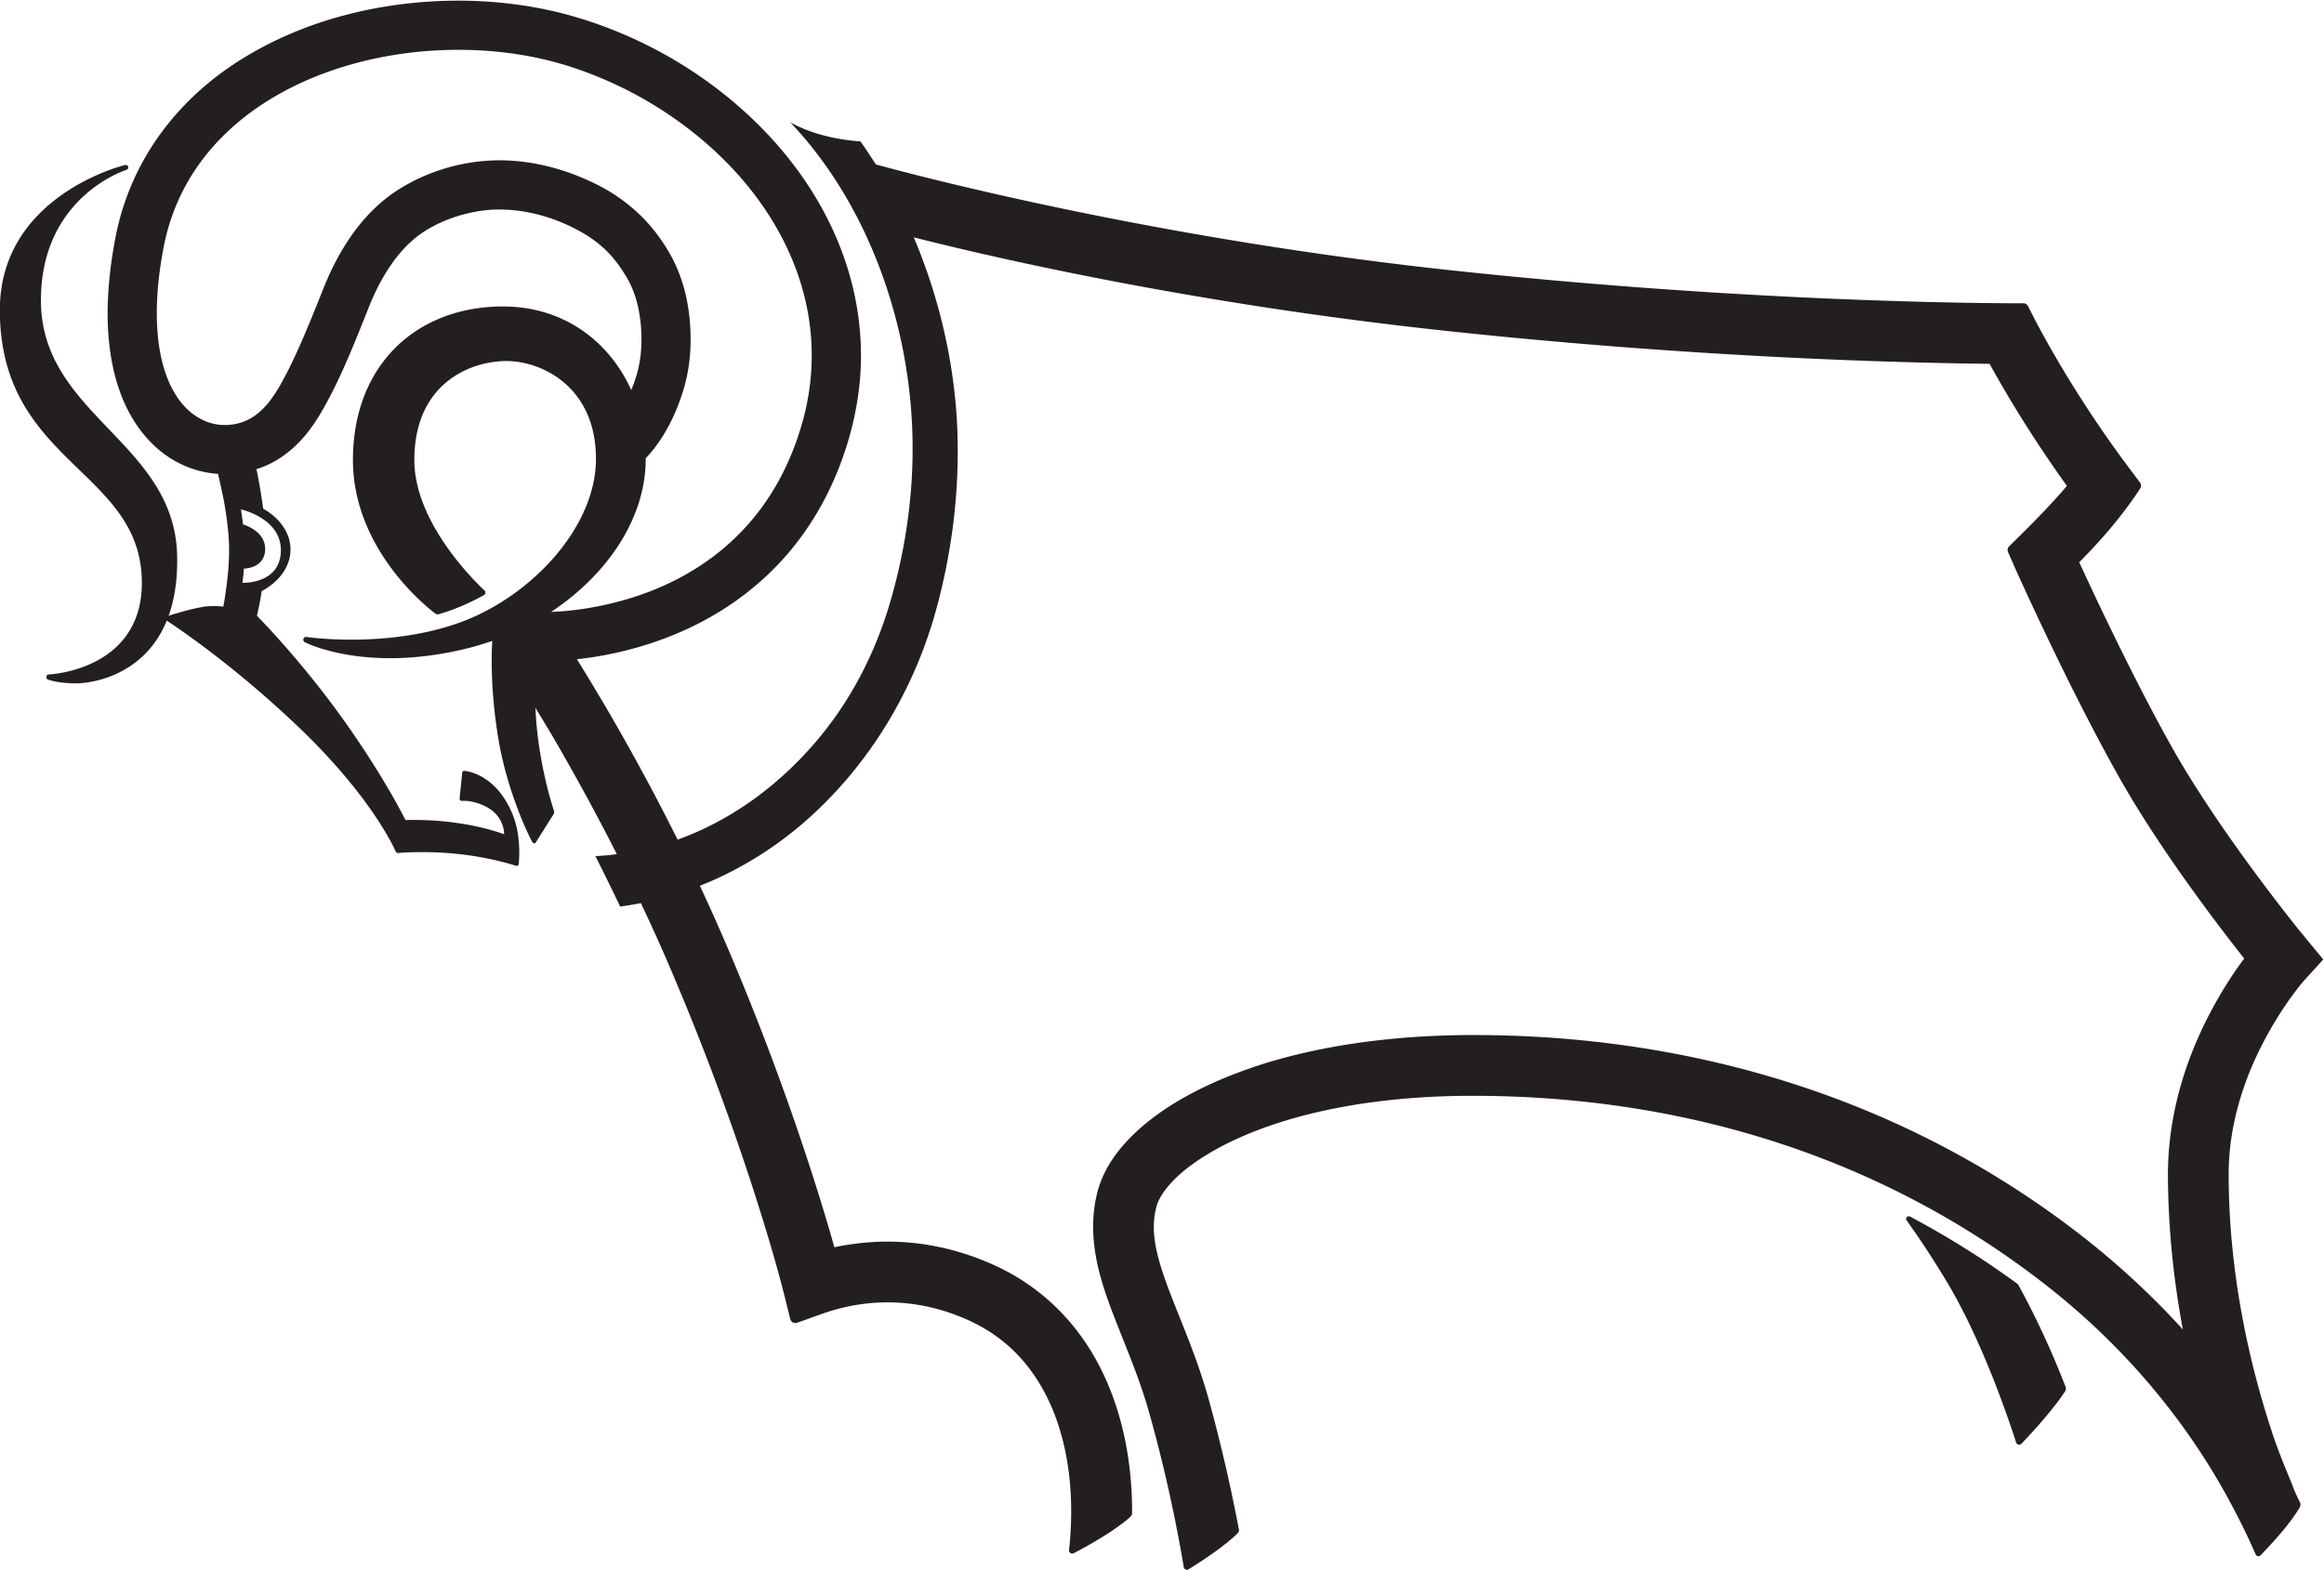 <svg xmlns="http://www.w3.org/2000/svg" width="933.334" height="630.38"><defs><clipPath id="a" clipPathUnits="userSpaceOnUse"><path d="M0 1080h1080V0H0Z"/></clipPath></defs><g clip-path="url(#a)" transform="matrix(1.333 0 0 -1.333 -253.333 1035.19)"><path d="M0 0s27.94 1.186 27.94 27.601c0 34.156-42.785 35.807-42.785 82.191 0 34.621 37.677 43.68 37.677 43.68.43.12.868-.077.988-.508.098-.339-.12-.804-.6-.973 0 0-25.689-7.988-25.689-39.264 0-34.552 40.188-42.665 41.035-76.8C39.44.995 13.97-2.688 8.206-2.688c-5.786 0-8.523 1.136-8.523 1.136a.79.79 0 0 0-.508.945c.07.367.388.586.825.607" style="fill:#231f20;fill-opacity:1;fill-rule:nonzero;stroke:none" transform="translate(204.845 573.385)"/><path d="M0 0c7.358 7.676 11.528 13.243 13.243 15.91.119.191.169.458.169.72 0 .127 0 .267-.05.437C8.96 28.476 3.923 39.13-1.023 48.083a268 268 0 0 1-32.505 20.384 1.2 1.2 0 0 1-.396.077c-.479 0-.79-.339-.79-.776 0-.169.05-.318.092-.487l.12.12-.042-.12c.578-.825 1.375-1.933 2.25-3.196 2.611-3.754 6.266-9.292 10.357-16.129C-14.768 35.785-7.508 18.661-1.553.338a1 1 0 0 1 .904-.607C-.437-.269-.17-.17 0 0" style="fill:#231f20;fill-opacity:1;fill-rule:nonzero;stroke:none" transform="translate(799.044 341.568)"/><path d="M0 0s-.36.437-1.017 1.263A117 117 0 0 0-3.973 4.89c-2.462 3.146-5.947 7.605-9.92 12.932-7.895 10.576-17.752 24.574-25.28 37.599-11.571 20.214-24.038 46.701-29.294 58.131 11.769 11.74 17.646 21.131 18.351 22.197.17.268.268.536.268.875 0 .359-.148.747-.367 1.015l-3.168 4.234c-14.337 19.106-24.038 36.364-28.447 44.788l-2.082 4.092a1.56 1.56 0 0 1-1.403.826h-4.551c-23.348.141-88.153 1.376-167.513 9.899-88.54 9.489-159.357 28.01-173.644 31.933a193 193 0 0 1-4.622 6.929c-8.445.606-15.931 2.78-21.188 5.785 23.926-25.131 37.338-62.999 36.88-100.181-.17-14.697-2.448-29.733-6.78-44.528-6.59-22.416-18.648-40.816-35.25-54.737-8.692-7.288-18.401-12.975-28.766-16.707a667 667 0 0 1-30.331 54.356 107.6 107.6 0 0 1 17.406 3.337c13.046 3.612 29.097 10.675 42.686 24.694 9.031 9.3 16.75 21.647 21.47 37.211 2.688 8.862 4.021 17.674 4.021 26.317-.049 25.33-10.992 47.943-27.022 65.441-16.051 17.483-37.31 30.339-59.944 36.78-10.922 3.126-22.536 4.621-34.332 4.65-22.007-.029-44.718-5.236-63.867-16.758-19.149-11.401-34.763-29.992-39.483-54.814-1.552-8.184-2.3-15.712-2.328-22.613.028-10.117 1.601-18.979 4.868-26.578 3.316-7.578 8.445-13.949 15.346-17.893 4.043-2.279 8.502-3.633 13.074-3.923.049-.317.148-.776.268-1.256a259 259 0 0 0 1.453-6.759c.797-4.353 1.574-9.877 1.595-14.499.028-4.431-.43-9.06-.967-12.545a82 82 0 0 0-.776-4.939c-1.884.219-4.043.247-5.927-.049-5.136-.819-12.445-3.316-12.445-3.316s19.417-12.149 41.74-33.599c19.558-18.838 26.945-33.267 28.497-36.66a.985.985 0 0 1 .918-.649c.049 0 .07 0 .099.071 2.222.147 9.193.578 17.935-.339 8.473-.897 15.106-2.829 17.314-3.536.07-.048.169-.048.169-.048.388 0 .656.218.699.536.218 2.201.586 8.784-1.715 14.668-4.508 11.31-12.255 13.145-14.598 13.441h-.077c-.318 0-.558-.219-.628-.536l-.797-7.769v-.098c0-.339.289-.656.656-.656h.042c1.334.098 4.191-.092 7.557-1.891 5.376-2.949 5.157-8.156 5.157-8.156s-5.666 2.201-14.118 3.386c-8.424 1.242-15.593.875-15.593.875s-6.505 13.342-19.656 31.574c-11.212 15.493-22.176 27.015-25.104 29.993.191.776.698 2.977 1.228 6.004.056.459.098.946.225 1.432 5.207 2.78 8.664 7.359 8.664 12.538 0 4.988-3.245 9.44-8.226 12.298a144 144 0 0 1-.663 4.381c-.53 3.415-1.059 6.124-1.397 7.507a28.6 28.6 0 0 1 8.255 4.142c4.96 3.556 8.375 8.086 11.112 12.707 5.207 8.812 9.299 18.789 14.379 31.623 4.114 10.506 9.737 18.253 15.861 22.486 6.414 4.508 15.494 7.288 23.53 7.288h.029c6.674 0 13.864-1.545 21.06-4.889 9.49-4.481 13.752-9.49 17.428-15.713 3.224-5.468 4.388-12.347 4.36-18.662v-.268c0-4.043-.677-7.846-1.552-10.675a43 43 0 0 0-1.524-4.191c-6.633 14.767-20.454 25.181-38.615 25.181-26.12 0-45.227-17.674-45.227-46.27 0-25.76 20.603-43.046 24.674-46.143.24-.219.536-.339.868-.339.176 0 .317 0 .465.071.868.268 1.842.585 2.681.846a68 68 0 0 1 10.852 4.918c.219.169.381.409.381.699 0 .247-.07.388-.212.557-4.043 3.803-21.209 21.089-21.209 39.391 0 23.22 17.046 29.831 27.743 29.831 10.724 0 26.973-7.846 26.973-29.443 0-21.16-20.363-42.34-42.178-49.755-21.809-7.409-44.979-3.945-44.979-3.945-.558.071-.924-.268-.995-.599-.07-.318 0-.777.487-.995 0 0 18.951-9.878 51.032-1.284 1.814.529 3.634 1.086 5.398 1.693-.289-4.572-.529-15.205 1.842-29.563 2.808-16.411 9.179-29.175 10.265-31.129.149-.176.318-.296.509-.296.169 0 .387.12.486.268l5.278 8.375c.169.219.24.486.24.755 0 .219-.021.388-.071.529-1.086 3.267-4.939 16.101-5.546 30.868 1.454-2.321 2.95-4.84 4.579-7.528 5.878-10.076 12.806-22.444 19.947-36.534a69 69 0 0 0-6.463-.578c2.469-4.897 4.96-9.928 7.457-15.212 2.103.297 4.163.635 6.244 1.044 3.437-7.26 6.88-14.838 10.188-22.754 21.097-49.777 31.574-89.534 32.689-94.058.049-.267.12-.409.12-.409l2.032-8.184a1.57 1.57 0 0 1 1.503-1.115c.169 0 .317.022.508.071l7.867 2.808c6.442 2.25 12.932 3.344 19.424 3.344 8.593 0 17.116-1.941 25.294-5.814 10.047-4.791 17.314-12.227 22.352-21.977 5.03-9.758 7.669-21.837 7.669-35.208v-.099c0-3.724-.219-7.62-.649-11.55v-.12c0-.508.43-.917.966-.917.17 0 .339.078.48.12 10.196 5.348 15.036 9.159 16.976 10.894.31.269.579.706.579 1.192v.361c0 15.733-3.119 30.797-9.709 43.674-6.604 12.904-17.018 23.657-30.79 30.168-10.534 4.982-21.795 7.579-33.168 7.579-5.377 0-10.732-.586-16.031-1.694-4.31 15.303-14.506 48.534-31.256 88.103-3.047 7.168-6.124 14.132-9.271 20.8 11.642 4.592 22.394 11.253 31.835 19.507 18.641 16.341 32.59 38.785 39.44 64.009 4.431 16.249 6.534 32.638 6.414 48.69-.099 21.527-4.889 43.455-13.243 63.168 25.907-6.561 85.196-20.122 160.224-28.159 74.747-8.036 136.596-9.637 163.907-9.948 4.84-8.812 12.687-22.013 23.291-36.78-2.787-3.267-7.19-8.135-13.682-14.521l-3.746-3.711c-.267-.24-.444-.649-.444-1.065 0-.212.085-.431.127-.6l2.131-4.889c.07-.099 16.757-37.599 32.73-65.42 11.988-20.7 28.357-42.15 36.294-52.203-2.59-3.437-5.813-8.199-9.081-14.16-6.879-12.468-13.843-30.114-13.899-50.815.056-16.757 1.82-32.561 4.509-46.8-8.573 9.469-18.881 19.248-31.059 28.689-53.559 41.401-117.355 60.042-182.717 60.042h-.05c-24.672-.029-45.543-3.267-62.469-8.446-16.849-5.263-29.825-12.276-38.686-20.382-5.884-5.426-10.118-11.388-11.959-18.141-.974-3.654-1.383-7.238-1.383-10.773.05-9.998 3.147-18.958 6.632-27.912 3.486-9.01 7.536-18.232 10.407-28.695 6.131-21.688 9.398-40.746 10.273-45.995a.98.98 0 0 1 .967-.776c.19 0 .36.078.529.197 7.994 4.911 12.446 8.587 14.654 10.725.269.261.48.627.48 1.058 0 .12 0 .169-.049.276-1.715 9.094-4.741 23.53-9.18 39.482-3.337 11.889-7.747 21.837-11.013 30.339-3.316 8.445-5.419 15.346-5.419 21.132v.169c0 2.081.261 4.064.818 6.103.487 2.031 2.477 5.517 6.591 9.299 4.141 3.746 10.237 7.768 18.252 11.352 16.1 7.239 39.758 12.686 70.457 12.686h.098c61.877-.05 121.49-17.554 171.549-56.239 31.983-24.695 49.029-51.887 57.53-68.108 3.895-7.408 5.688-11.67 6.704-13.892.14-.318.479-.487.796-.487s.537.12.707.338c7.668 7.966 10.287 11.96 11.74 14.38.12.247.219.536.219.797v.05c0 .219-.05.486-.169.684-.855 1.813-1.503 2.977-2.4 5.489-1.884 4.622-4.31 10.315-6.343 16.679-6.392 19.594-12.713 46.729-12.713 76.63v.12c0 15.904 5.354 30.311 11.119 40.944C-6.653-19.22-.748-12.446-.311-12.037l5.37 5.913zm-610.297 116.332c-.628-8.693-9.758-8.982-11.551-8.982.17 1.355.339 2.758.438 4.282 1.842.078 6.075.854 6.392 5.475.311 4.939-4.55 7.19-6.66 7.847-.17 1.524-.409 3.026-.607 4.522 1.842-.458 12.644-3.507 11.988-13.144m109.939 28.229v.317c.748.769 1.503 1.665 2.371 2.731 2.984 3.782 6.441 9.539 8.911 17.603 1.376 4.431 2.25 9.659 2.25 15.304v.049c0 7.987-1.354 17.427-6.363 26.12-4.559 7.944-11.741 16.101-24.018 21.695-9.01 4.163-18.309 6.273-27.283 6.273h-.029c-11.232-.049-22.754-3.542-31.982-9.927-9.441-6.611-16.341-16.905-21.181-29.252-5.059-12.707-8.94-22.007-13.342-29.514-2.181-3.605-4.332-6.293-7.049-8.206-2.37-1.763-5.637-2.857-8.981-2.857h-.191c-2.589 0-5.277.706-7.676 2.11-3.606 2.032-6.83 5.686-9.081 10.893-2.3 5.278-3.647 12.129-3.647 20.673 0 5.835.62 12.425 2.053 19.855 3.845 20.143 16.291 35.108 32.561 44.887 16.369 9.856 36.583 14.626 56.24 14.626 10.505 0 20.82-1.362 30.289-4.043 19.974-5.715 39.003-17.244 53.093-32.589 14.019-15.325 23.072-34.502 23.072-55.422 0-7.14-1.037-14.527-3.345-22.006-4.064-13.363-10.526-23.558-17.956-31.228-11.19-11.549-24.652-17.603-36.004-20.701-9.37-2.617-17.237-3.224-21.23-3.365 16.989 11.183 28.518 28.278 28.518 45.974" style="fill:#231f20;fill-opacity:1;fill-rule:nonzero;stroke:none" transform="translate(884.941 493.635)"/></g></svg>